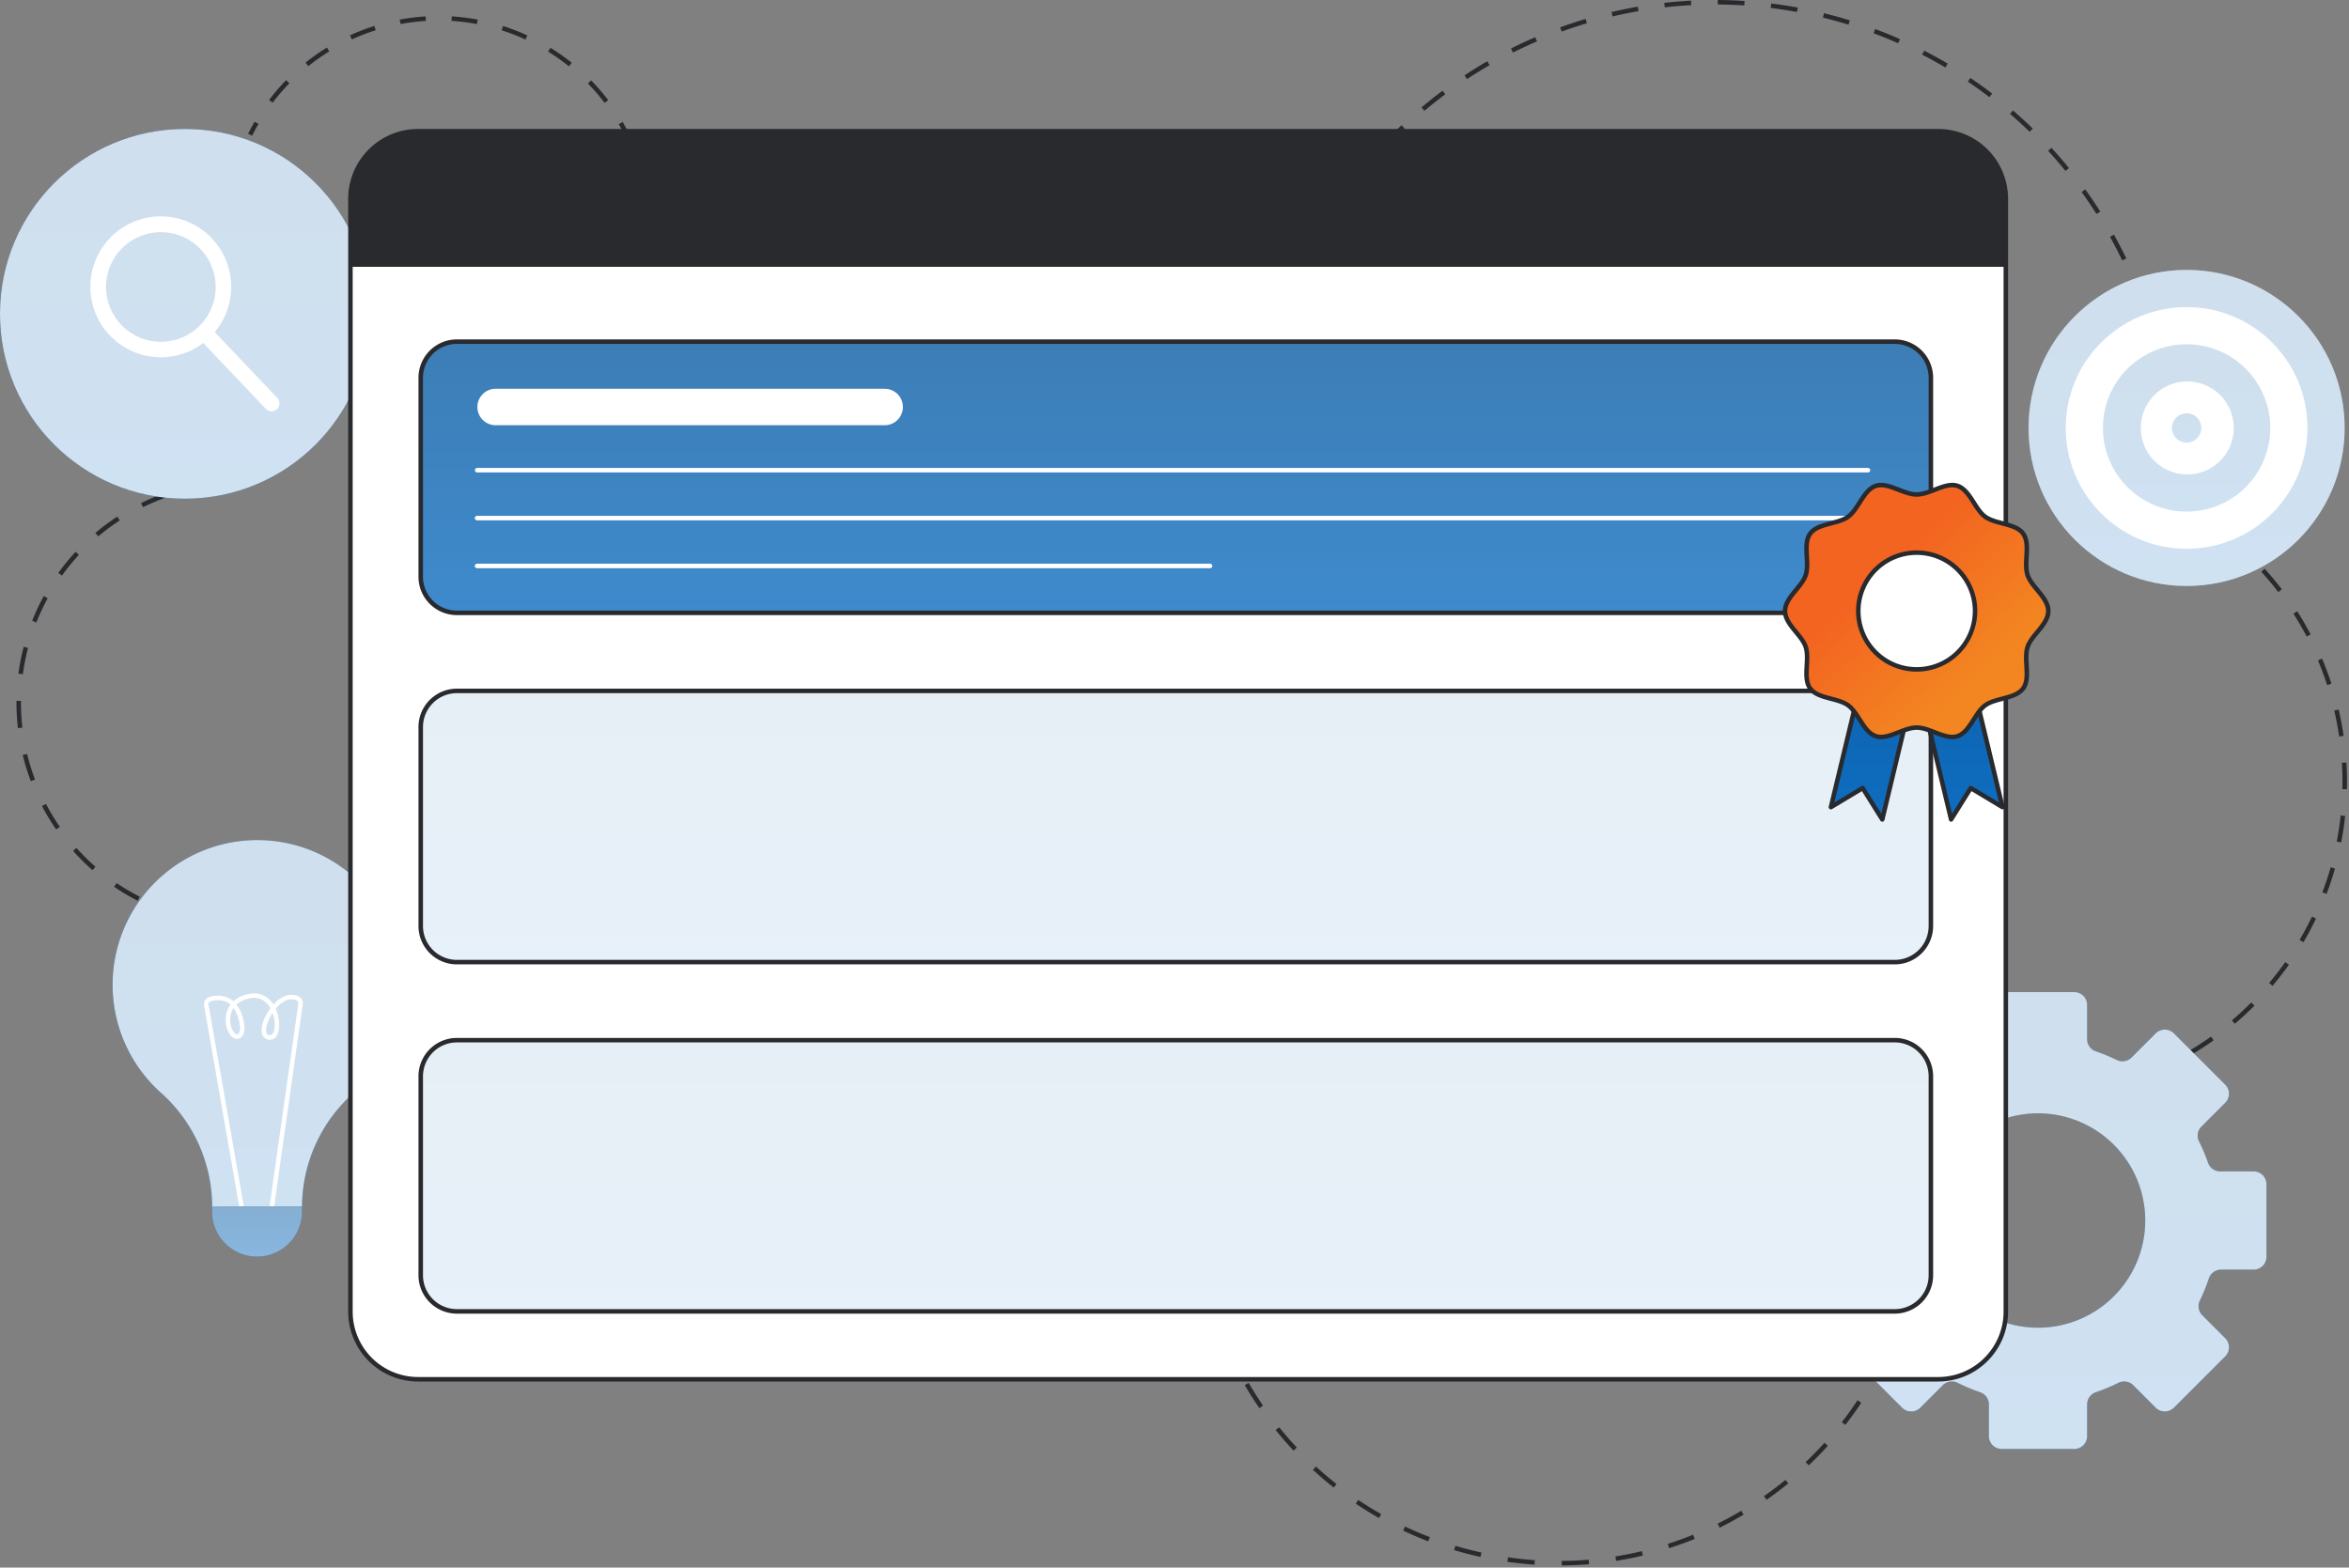 <svg xmlns="http://www.w3.org/2000/svg" width="451" height="301" fill="none"><rect width="100%" height="100%" fill="#808080" stroke="none"/><path fill="#292A2E" d="m367.408 245.325-.846-.179c.176-.838.34-1.69.486-2.534l.853.147a76.375 76.375 0 0 1-.493 2.566ZM299.858 300.596l-.007-.865a69.082 69.082 0 0 0 5.167-.237l.073.862a69.803 69.803 0 0 1-5.233.24Zm-5.237-.155a71.915 71.915 0 0 1-5.21-.547l.122-.856c1.703.242 3.434.424 5.148.54l-.06.863Zm15.667-.72-.137-.854a69.026 69.026 0 0 0 5.072-1.014l.201.842c-1.692.405-3.419.75-5.136 1.026Zm-26.032-.758a70.352 70.352 0 0 1-5.072-1.31l.248-.829c1.643.491 3.327.926 5.009 1.294l-.185.845Zm36.212-1.68-.264-.822a68.381 68.381 0 0 0 4.862-1.765l.326.802a70.62 70.62 0 0 1-4.924 1.785Zm-46.245-1.318a69.815 69.815 0 0 1-4.82-2.057l.37-.783a68.27 68.27 0 0 0 4.758 2.034l-.308.806Zm55.945-2.621-.385-.775a68.735 68.735 0 0 0 4.543-2.472l.441.744a70.707 70.707 0 0 1-4.599 2.503Zm-65.414-1.852a71.077 71.077 0 0 1-4.456-2.761l.484-.718a68.8 68.8 0 0 0 4.398 2.726l-.426.753ZM339.172 288l-.496-.709a68.35 68.35 0 0 0 4.126-3.122l.548.67a70.86 70.86 0 0 1-4.179 3.161h.001Zm-83.103-2.359a70.047 70.047 0 0 1-3.988-3.399l.586-.637a69.716 69.716 0 0 0 3.936 3.357l-.534.679Zm91.209-4.267-.596-.627a69.375 69.375 0 0 0 3.615-3.702l.641.581a69.954 69.954 0 0 1-3.66 3.748Zm-98.92-2.82a71.257 71.257 0 0 1-3.434-3.956l.674-.543a69.944 69.944 0 0 0 3.392 3.908l-.632.591Zm105.948-4.941-.683-.531a68.87 68.87 0 0 0 3.019-4.202l.721.478a70.369 70.369 0 0 1-3.057 4.255Zm-112.511-3.217a70.167 70.167 0 0 1-2.806-4.423l.747-.436a69.512 69.512 0 0 0 2.772 4.37l-.713.489Zm118.294-5.512-.755-.422c.837-1.5 1.628-3.05 2.35-4.61l.785.363a70.133 70.133 0 0 1-2.38 4.669Zm-123.569-3.53a70.62 70.62 0 0 1-2.116-4.792l.805-.32a68.882 68.882 0 0 0 2.089 4.733l-.778.379Zm127.969-5.97-.811-.303a69.34 69.34 0 0 0 1.629-4.91l.831.241a71.544 71.544 0 0 1-1.649 4.969v.003ZM232.64 251.586c-.26-.827-.504-1.67-.731-2.509l.835-.226c.224.826.467 1.659.722 2.476l-.826.259ZM33.74 175.865a43.774 43.774 0 0 1-2.49-.82l.295-.813c.799.29 1.62.563 2.441.804l-.246.829ZM26.434 172.955a42.542 42.542 0 0 1-4.52-2.667l.485-.717c1.42.962 2.9 1.835 4.428 2.613l-.393.771Zm-8.676-5.872a42.827 42.827 0 0 1-3.728-3.693l.645-.577a41.819 41.819 0 0 0 3.653 3.619l-.57.651Zm-6.975-7.815a42.991 42.991 0 0 1-2.718-4.488l.765-.402a42.216 42.216 0 0 0 2.664 4.397l-.71.493Zm-4.87-9.273a42.74 42.74 0 0 1-1.549-5.012l.841-.204a41.86 41.86 0 0 0 1.518 4.91l-.81.306ZM3.443 139.82a42.638 42.638 0 0 1-.282-4.862v-.378l.865.008v.37c.001 1.591.093 3.182.275 4.762l-.858.1Zm.952-10.36-.858-.114a42.98 42.98 0 0 1 1.012-5.148l.837.216a42.281 42.281 0 0 0-.993 5.046h.002Zm2.585-9.931-.805-.319a42.774 42.774 0 0 1 2.225-4.752l.76.414a41.77 41.77 0 0 0-2.18 4.657Zm4.915-9.008-.702-.505a42.51 42.51 0 0 1 3.321-4.063l.635.588a41.8 41.8 0 0 0-3.254 3.98Zm6.973-7.527-.558-.662a43.046 43.046 0 0 1 4.211-3.13l.473.725a42.158 42.158 0 0 0-4.126 3.066v.001Zm8.595-5.607-.38-.779a43.062 43.062 0 0 1 4.845-2.016l.282.818a42.163 42.163 0 0 0-4.747 1.976v.001ZM37.176 94.026l-.18-.846a43.1 43.1 0 0 1 2.58-.467l.13.856c-.846.126-1.697.28-2.53.457Z"/><path fill="url(#a)" d="M77.204 189.141a27.794 27.794 0 0 0-25.595-27.744A27.784 27.784 0 0 0 21.96 184.76a27.794 27.794 0 0 0 8.87 25.01 29.38 29.38 0 0 1 9.906 21.837v.03l17.254.02v-.03a29.325 29.325 0 0 1 9.935-21.796 27.702 27.702 0 0 0 9.279-20.69Z"/><path fill="#fff" d="M77.204 189.141a27.794 27.794 0 0 0-25.595-27.744A27.784 27.784 0 0 0 21.96 184.76a27.794 27.794 0 0 0 8.87 25.01 29.38 29.38 0 0 1 9.906 21.837v.03l17.254.02v-.03a29.325 29.325 0 0 1 9.935-21.796 27.702 27.702 0 0 0 9.279-20.69Z" opacity=".8"/><path fill="#fff" d="m45.944 231.717-6.763-38.654a1.414 1.414 0 0 1 .98-1.592 4.984 4.984 0 0 1 4.06.337c.218.132.424.285.614.455a5.747 5.747 0 0 1 2.22-1.232c2.513-.777 4.072.213 4.936 1.181.185.208.354.43.505.664 1.18-1.298 2.533-1.972 3.773-1.832a2.248 2.248 0 0 1 1.598.745c.21.265.31.601.278.938l-5.52 38.985-.858-.121 5.522-38.985c.003-.048.012-.574-1.118-.702-1.028-.117-2.197.539-3.233 1.778.779 1.694.86 3.713.338 4.903a1.547 1.547 0 0 1-1.372 1.063 1.507 1.507 0 0 1-1.436-.769c-.653-1.204.162-3.404 1.196-4.937a9.76 9.76 0 0 1 .25-.354 4.665 4.665 0 0 0-.568-.8c-1.012-1.132-2.37-1.446-4.036-.931a4.85 4.85 0 0 0-1.888 1.034 8.102 8.102 0 0 1 1.415 3.507c.328 1.759-.203 2.499-.549 2.784a1.243 1.243 0 0 1-1.271.202c-.995-.395-1.75-2.094-1.684-3.786a4.737 4.737 0 0 1 .923-2.696 3.327 3.327 0 0 0-.483-.357 4.153 4.153 0 0 0-3.36-.249.547.547 0 0 0-.378.618l6.762 38.654-.853.149Zm6.387-37.218c-1.005 1.523-1.489 3.253-1.102 3.966a.636.636 0 0 0 .661.317c.237-.004.437-.188.594-.546.385-.882.336-2.391-.153-3.737Zm-7.488-.935a4.01 4.01 0 0 0-.648 2.069c-.06 1.522.623 2.742 1.138 2.947.067.028.14.036.21.024a.383.383 0 0 0 .192-.089c.125-.103.511-.548.248-1.957a7.52 7.52 0 0 0-1.14-2.995v.001Z"/><path fill="url(#b)" d="m40.729 231.637 17.254.02v1.008a8.626 8.626 0 1 1-17.255-.02v-1.008Z"/><path fill="#fff" d="m40.729 231.637 17.254.02v1.008a8.626 8.626 0 1 1-17.255-.02v-1.008Z" opacity=".5"/><path fill="#292A2E" d="m48.409 26.059-.774-.387c.39-.779.81-1.558 1.247-2.308l.748.435c-.428.735-.839 1.495-1.221 2.26ZM123.727 37.65a40.261 40.261 0 0 0-1.074-4.791l.831-.24a41.365 41.365 0 0 1 1.098 4.894l-.855.137Zm-2.725-9.417a40.409 40.409 0 0 0-2.201-4.39l.748-.432a41.058 41.058 0 0 1 2.25 4.484l-.797.338Zm-4.921-8.479a40.088 40.088 0 0 0-3.202-3.72l.62-.606a40.667 40.667 0 0 1 3.272 3.803l-.69.523Zm-63.729-.043-.688-.523a40.874 40.874 0 0 1 3.276-3.8l.62.606a39.878 39.878 0 0 0-3.206 3.718l-.002-.001Zm56.888-6.977a40.08 40.08 0 0 0-4.016-2.826l.453-.735a40.981 40.981 0 0 1 4.104 2.887l-.541.674Zm-50.04-.036-.54-.676a40.841 40.841 0 0 1 4.106-2.883l.453.735a40.003 40.003 0 0 0-4.017 2.825l-.002-.001Zm41.694-5.105a40.4 40.4 0 0 0-4.578-1.776l.262-.824a41.172 41.172 0 0 1 4.677 1.814l-.361.786Zm-33.34-.023-.358-.787a41.273 41.273 0 0 1 4.681-1.8l.26.824a40.43 40.43 0 0 0-4.582 1.763Zm24.003-2.952a39.94 39.94 0 0 0-4.872-.606l.053-.865c1.67.103 3.333.31 4.978.618l-.159.853Zm-14.655-.003-.159-.852a41.131 41.131 0 0 1 4.978-.614l.054.865c-1.635.1-3.263.301-4.873.6v.001ZM125.086 45.146l-.865-.024c.023-.85.02-1.714-.011-2.568l.865-.031c.032.872.035 1.755.011 2.623Z"/><path fill="url(#c)" d="M35.497 95.756c19.605 0 35.498-15.892 35.498-35.497S55.102 24.762 35.497 24.762C15.893 24.762 0 40.654 0 60.259s15.893 35.497 35.497 35.497Z"/><path fill="#fff" d="M35.497 95.756c19.605 0 35.498-15.892 35.498-35.497S55.102 24.762 35.497 24.762C15.893 24.762 0 40.654 0 60.259s15.893 35.497 35.497 35.497Z" opacity=".8"/><path fill="#fff" d="M43.155 60.738a13.525 13.525 0 1 1-3.441-15.9 13.55 13.55 0 0 1 3.44 15.9Zm-21.82-10.043a10.52 10.52 0 1 0 19.103 8.823 10.52 10.52 0 0 0-19.102-8.823Z"/><path fill="#fff" d="M53.51 78.088a1.517 1.517 0 0 1-2.477.409L38.2 64.987a1.515 1.515 0 0 1 .555-2.46 1.517 1.517 0 0 1 1.644.37l12.833 13.51a1.518 1.518 0 0 1 .279 1.68Z"/><path fill="#292A2E" d="m246.851 61.013-.822-.265c.265-.822.546-1.654.835-2.471l.816.289c-.289.81-.567 1.633-.829 2.447ZM414.078 69.24a87.084 87.084 0 0 0-1.228-4.946l.833-.233c.46 1.644.878 3.325 1.24 4.995l-.845.184Zm-2.743-9.811a87.827 87.827 0 0 0-1.798-4.77l.8-.328a90.007 90.007 0 0 1 1.817 4.816l-.819.282ZM249.517 53.81l-.797-.336a88.58 88.58 0 0 1 2.136-4.682l.777.382a86.258 86.258 0 0 0-2.116 4.636Zm157.944-3.807a89.102 89.102 0 0 0-2.342-4.526l.756-.42a88.144 88.144 0 0 1 2.366 4.57l-.78.376ZM254.016 44.67l-.752-.427a86.95 86.95 0 0 1 2.673-4.398l.725.473a86.791 86.791 0 0 0-2.645 4.352h-.001Zm148.501-3.574a88.742 88.742 0 0 0-2.855-4.223l.702-.505a87.56 87.56 0 0 1 2.884 4.265l-.731.463Zm-142.951-4.974-.697-.514a87.653 87.653 0 0 1 3.177-4.054l.665.553a86.177 86.177 0 0 0-3.145 4.015Zm137-3.3a85.853 85.853 0 0 0-3.331-3.858l.638-.585a87.6 87.6 0 0 1 3.363 3.898l-.67.546Zm-130.477-4.535-.632-.592a86.259 86.259 0 0 1 3.634-3.65l.595.628a85.723 85.723 0 0 0-3.597 3.614Zm123.595-2.98a86.355 86.355 0 0 0-3.764-3.442l.565-.655a88.113 88.113 0 0 1 3.799 3.476l-.6.62ZM273.49 21.278l-.557-.662a87.767 87.767 0 0 1 4.036-3.198l.519.692a84.642 84.642 0 0 0-3.998 3.168Zm108.474-2.625a86.277 86.277 0 0 0-4.142-2.973l.483-.718a87.1 87.1 0 0 1 4.184 3.003l-.525.688Zm-100.306-3.467-.476-.722a88.304 88.304 0 0 1 4.382-2.703l.432.749a87.288 87.288 0 0 0-4.338 2.676Zm91.85-2.229a86.09 86.09 0 0 0-4.462-2.46l.396-.77a88.654 88.654 0 0 1 4.507 2.485l-.441.745Zm-83.026-2.865-.389-.774a88.597 88.597 0 0 1 4.666-2.173l.342.795a87.198 87.198 0 0 0-4.619 2.152Zm73.967-1.787a88.337 88.337 0 0 0-4.721-1.92l.303-.811a89.369 89.369 0 0 1 4.768 1.94l-.35.791ZM299.84 6.063l-.295-.814a88.705 88.705 0 0 1 4.888-1.613l.247.829a87.337 87.337 0 0 0-4.84 1.598Zm55.066-1.324a87.855 87.855 0 0 0-4.912-1.362l.207-.84c1.654.407 3.323.87 4.96 1.375l-.255.827Zm-45.304-1.584-.198-.843a91.132 91.132 0 0 1 5.042-1.029l.148.853a86.15 86.15 0 0 0-4.992 1.019Zm35.408-.851a86.733 86.733 0 0 0-5.037-.78l.107-.857c1.693.21 3.405.476 5.087.786l-.157.85Zm-25.375-.892-.097-.86a87.247 87.247 0 0 1 5.126-.428l.046.865c-1.687.09-3.395.233-5.075.423Zm15.263-.368c-1.687-.11-3.4-.17-5.093-.179L329.81 0c1.71.01 3.441.07 5.144.18l-.056.864ZM415.377 76.832a83.957 83.957 0 0 0-.359-2.557l.855-.133c.133.854.255 1.723.363 2.583l-.859.108ZM430.591 106.189a62.638 62.638 0 0 0-1.926-1.714l.563-.658c.66.562 1.317 1.148 1.953 1.738l-.59.634ZM391.336 210.971l-.022-.865a60.585 60.585 0 0 0 5.057-.346l.096.86a61.503 61.503 0 0 1-5.131.351Zm-5.142-.08a61.212 61.212 0 0 1-5.117-.513l.123-.856a60.31 60.31 0 0 0 5.044.505l-.05.864Zm15.358-1.052-.168-.849a60.848 60.848 0 0 0 4.929-1.188l.238.831a60.75 60.75 0 0 1-5.001 1.206h.002Zm9.879-2.829-.307-.808a60.291 60.291 0 0 0 4.659-2.001l.375.778a60.476 60.476 0 0 1-4.728 2.031h.001Zm9.265-4.456-.44-.745a59.469 59.469 0 0 0 4.253-2.762l.502.706a60.787 60.787 0 0 1-4.317 2.803l.002-.002Zm8.376-5.96-.56-.661a59.95 59.95 0 0 0 3.727-3.442l.613.611a60.471 60.471 0 0 1-3.782 3.493l.002-.001Zm7.251-7.286-.662-.557a60.739 60.739 0 0 0 3.1-4.012l.706.5a61.929 61.929 0 0 1-3.146 4.071l.002-.002Zm5.934-8.387-.745-.438a58.887 58.887 0 0 0 2.379-4.474l.779.373a59.716 59.716 0 0 1-2.414 4.541l.001-.002Zm4.438-9.267-.81-.306a59.936 59.936 0 0 0 1.589-4.813l.832.236a61.902 61.902 0 0 1-1.613 4.886l.002-.003Zm2.803-9.886-.85-.165c.32-1.651.574-3.337.754-5.013l.86.093a61.586 61.586 0 0 1-.766 5.087l.002-.002Zm1.098-10.217-.865-.02a60.713 60.713 0 0 0-.098-5.068l.865-.053c.076 1.242.115 2.503.115 3.749-.002.465-.008.929-.019 1.394l.002-.002Zm-1.485-10.131a60.797 60.797 0 0 0-.945-4.981l.843-.197c.389 1.662.71 3.362.958 5.053l-.856.125Zm-2.308-9.865a59.787 59.787 0 0 0-1.767-4.752l.798-.336a61.138 61.138 0 0 1 1.793 4.821l-.824.267Zm-3.93-9.337a60.158 60.158 0 0 0-2.546-4.385l.729-.466a60.76 60.76 0 0 1 2.583 4.449l-.766.402Zm-5.456-8.537a60.234 60.234 0 0 0-3.252-3.891l.64-.582a60.728 60.728 0 0 1 3.299 3.947l-.687.526ZM376.005 209.433a62.226 62.226 0 0 1-2.534-.643l.231-.834c.825.228 1.665.442 2.498.634l-.195.843Z"/><path fill="#fff" d="M419.82 112.521c16.76 0 30.346-13.587 30.346-30.346 0-16.76-13.586-30.347-30.346-30.347-16.76 0-30.346 13.587-30.346 30.347s13.586 30.346 30.346 30.346Z"/><path fill="url(#d)" d="M419.82 112.521c16.76 0 30.346-13.587 30.346-30.346 0-16.76-13.586-30.347-30.346-30.347-16.76 0-30.346 13.587-30.346 30.347s13.586 30.346 30.346 30.346Z" opacity=".2"/><path fill="#fff" d="M419.822 105.381c12.816 0 23.206-10.39 23.206-23.206 0-12.817-10.39-23.206-23.206-23.206-12.817 0-23.206 10.39-23.206 23.206 0 12.816 10.389 23.206 23.206 23.206Z"/><path fill="url(#e)" d="M419.817 98.24c8.873 0 16.066-7.192 16.066-16.065 0-8.873-7.193-16.066-16.066-16.066-8.872 0-16.065 7.193-16.065 16.066s7.193 16.065 16.065 16.065Z" opacity=".2"/><path fill="#fff" d="M419.816 91.1a8.926 8.926 0 1 0 0-17.85 8.926 8.926 0 0 0 0 17.85Z"/><path fill="url(#f)" d="M419.825 84.996a2.821 2.821 0 1 0 0-5.642 2.821 2.821 0 0 0 0 5.642Z" opacity=".2"/><path fill="url(#g)" d="M432.684 224.928h-6.416a2.457 2.457 0 0 1-2.323-1.643 35.158 35.158 0 0 0-1.738-4.123 2.451 2.451 0 0 1 .466-2.838l4.56-4.56a2.472 2.472 0 0 0 0-3.495l-9.85-9.846a2.476 2.476 0 0 0-3.496 0l-4.641 4.641a2.453 2.453 0 0 1-2.816.476 34.48 34.48 0 0 0-4.04-1.665 2.457 2.457 0 0 1-1.666-2.332v-6.576a2.474 2.474 0 0 0-1.525-2.282 2.466 2.466 0 0 0-.945-.188h-13.926a2.47 2.47 0 0 0-2.47 2.47v6.576a2.461 2.461 0 0 1-1.666 2.332 34.48 34.48 0 0 0-4.04 1.665 2.462 2.462 0 0 1-2.817-.476l-4.642-4.642a2.471 2.471 0 0 0-3.495 0l-9.85 9.846a2.476 2.476 0 0 0 0 3.496l4.559 4.56a2.456 2.456 0 0 1 .468 2.837 34.24 34.24 0 0 0-1.735 4.123 2.464 2.464 0 0 1-2.328 1.644h-6.415a2.475 2.475 0 0 0-1.747.723 2.479 2.479 0 0 0-.723 1.747v13.93a2.47 2.47 0 0 0 2.47 2.47h6.247a2.464 2.464 0 0 1 2.344 1.696 34.74 34.74 0 0 0 1.727 4.235 2.479 2.479 0 0 1-.468 2.834l-4.399 4.399a2.461 2.461 0 0 0-.536 2.691c.124.299.306.572.536.801l9.85 9.85a2.474 2.474 0 0 0 3.495 0l4.314-4.313a2.465 2.465 0 0 1 1.353-.69 2.467 2.467 0 0 1 1.502.231 34.308 34.308 0 0 0 4.313 1.8 2.472 2.472 0 0 1 1.683 2.34v6.083a2.462 2.462 0 0 0 1.524 2.286c.3.124.622.188.947.188h13.925a2.475 2.475 0 0 0 1.748-.725 2.483 2.483 0 0 0 .722-1.749v-6.083a2.474 2.474 0 0 1 1.683-2.34 34.308 34.308 0 0 0 4.313-1.8 2.465 2.465 0 0 1 1.501-.231c.513.082.986.323 1.354.69l4.313 4.313a2.474 2.474 0 0 0 3.495 0l9.851-9.85a2.477 2.477 0 0 0 .724-1.746 2.474 2.474 0 0 0-.724-1.746l-4.4-4.399a2.479 2.479 0 0 1-.467-2.834 34.734 34.734 0 0 0 1.726-4.235 2.466 2.466 0 0 1 2.345-1.696h6.247a2.473 2.473 0 0 0 1.747-.723 2.474 2.474 0 0 0 .723-1.747v-13.93a2.47 2.47 0 0 0-2.471-2.47Zm-41.392 30.019a20.582 20.582 0 0 1-20.192-24.601 20.587 20.587 0 0 1 40.776 4.018 20.588 20.588 0 0 1-20.583 20.583h-.001Z"/><path fill="#fff" d="M432.684 224.928h-6.416a2.457 2.457 0 0 1-2.323-1.643 35.158 35.158 0 0 0-1.738-4.123 2.451 2.451 0 0 1 .466-2.838l4.56-4.56a2.472 2.472 0 0 0 0-3.495l-9.85-9.846a2.476 2.476 0 0 0-3.496 0l-4.641 4.641a2.453 2.453 0 0 1-2.816.476 34.48 34.48 0 0 0-4.04-1.665 2.457 2.457 0 0 1-1.666-2.332v-6.576a2.474 2.474 0 0 0-1.525-2.282 2.466 2.466 0 0 0-.945-.188h-13.926a2.47 2.47 0 0 0-2.47 2.47v6.576a2.461 2.461 0 0 1-1.666 2.332 34.48 34.48 0 0 0-4.04 1.665 2.462 2.462 0 0 1-2.817-.476l-4.642-4.642a2.471 2.471 0 0 0-3.495 0l-9.85 9.846a2.476 2.476 0 0 0 0 3.496l4.559 4.56a2.456 2.456 0 0 1 .468 2.837 34.24 34.24 0 0 0-1.735 4.123 2.464 2.464 0 0 1-2.328 1.644h-6.415a2.475 2.475 0 0 0-1.747.723 2.479 2.479 0 0 0-.723 1.747v13.93a2.47 2.47 0 0 0 2.47 2.47h6.247a2.464 2.464 0 0 1 2.344 1.696 34.74 34.74 0 0 0 1.727 4.235 2.479 2.479 0 0 1-.468 2.834l-4.399 4.399a2.461 2.461 0 0 0-.536 2.691c.124.299.306.572.536.801l9.85 9.85a2.474 2.474 0 0 0 3.495 0l4.314-4.313a2.465 2.465 0 0 1 1.353-.69 2.467 2.467 0 0 1 1.502.231 34.308 34.308 0 0 0 4.313 1.8 2.472 2.472 0 0 1 1.683 2.34v6.083a2.462 2.462 0 0 0 1.524 2.286c.3.124.622.188.947.188h13.925a2.475 2.475 0 0 0 1.748-.725 2.483 2.483 0 0 0 .722-1.749v-6.083a2.474 2.474 0 0 1 1.683-2.34 34.308 34.308 0 0 0 4.313-1.8 2.465 2.465 0 0 1 1.501-.231c.513.082.986.323 1.354.69l4.313 4.313a2.474 2.474 0 0 0 3.495 0l9.851-9.85a2.477 2.477 0 0 0 .724-1.746 2.474 2.474 0 0 0-.724-1.746l-4.4-4.399a2.479 2.479 0 0 1-.467-2.834 34.734 34.734 0 0 0 1.726-4.235 2.466 2.466 0 0 1 2.345-1.696h6.247a2.473 2.473 0 0 0 1.747-.723 2.474 2.474 0 0 0 .723-1.747v-13.93a2.47 2.47 0 0 0-2.471-2.47Zm-41.392 30.019a20.582 20.582 0 0 1-20.192-24.601 20.587 20.587 0 0 1 40.776 4.018 20.588 20.588 0 0 1-20.583 20.583h-.001Z" opacity=".8"/><path fill="#fff" d="M372.134 25.194H80.261c-7.168 0-12.978 5.81-12.978 12.978v213.696c0 7.168 5.81 12.978 12.978 12.978h291.873c7.167 0 12.978-5.81 12.978-12.978V38.172c0-7.167-5.811-12.978-12.978-12.978Z"/><path fill="#292A2E" d="M372.134 265.279H80.26a13.426 13.426 0 0 1-13.41-13.411V38.173a13.426 13.426 0 0 1 13.41-13.411h291.874a13.426 13.426 0 0 1 13.41 13.41v213.696a13.428 13.428 0 0 1-13.41 13.411ZM80.26 25.627a12.56 12.56 0 0 0-12.546 12.546v213.695a12.56 12.56 0 0 0 12.546 12.546h291.874a12.56 12.56 0 0 0 12.545-12.546V38.173a12.56 12.56 0 0 0-12.545-12.546H80.26Z"/><path fill="url(#h)" d="M363.8 199.735H87.722a6.934 6.934 0 0 0-6.934 6.934v38.209a6.934 6.934 0 0 0 6.934 6.934H363.8a6.934 6.934 0 0 0 6.934-6.934v-38.209a6.934 6.934 0 0 0-6.934-6.934Z"/><path fill="url(#i)" d="M363.8 132.67H87.722a6.934 6.934 0 0 0-6.934 6.934v38.209a6.934 6.934 0 0 0 6.934 6.934H363.8a6.935 6.935 0 0 0 6.934-6.934v-38.209a6.934 6.934 0 0 0-6.934-6.934Z"/><path fill="#fff" d="M363.8 199.735H87.722a6.934 6.934 0 0 0-6.934 6.934v38.209a6.934 6.934 0 0 0 6.934 6.934H363.8a6.934 6.934 0 0 0 6.934-6.934v-38.209a6.934 6.934 0 0 0-6.934-6.934ZM363.8 132.67H87.722a6.934 6.934 0 0 0-6.934 6.934v38.209a6.934 6.934 0 0 0 6.934 6.934H363.8a6.935 6.935 0 0 0 6.934-6.934v-38.209a6.934 6.934 0 0 0-6.934-6.934Z" opacity=".9"/><path fill="url(#j)" d="M363.792 65.605H87.714a6.934 6.934 0 0 0-6.934 6.933v38.21a6.933 6.933 0 0 0 6.934 6.933h276.078a6.933 6.933 0 0 0 6.934-6.933v-38.21a6.934 6.934 0 0 0-6.934-6.933Z"/><path fill="#fff" d="M363.792 65.605H87.714a6.934 6.934 0 0 0-6.934 6.933v38.21a6.933 6.933 0 0 0 6.934 6.933h276.078a6.933 6.933 0 0 0 6.934-6.933v-38.21a6.934 6.934 0 0 0-6.934-6.933Z" opacity=".2"/><path fill="#292A2E" d="M363.791 118.114H87.713a7.374 7.374 0 0 1-7.366-7.367V72.539a7.375 7.375 0 0 1 7.366-7.367h276.078a7.376 7.376 0 0 1 7.367 7.367v38.208a7.375 7.375 0 0 1-7.367 7.367ZM87.713 66.037a6.509 6.509 0 0 0-6.5 6.502v38.208a6.51 6.51 0 0 0 6.5 6.501h276.078a6.51 6.51 0 0 0 6.502-6.501V72.539a6.512 6.512 0 0 0-6.502-6.502H87.713Z"/><path fill="#fff" d="M169.915 74.653H95.097a3.499 3.499 0 0 0 0 6.997h74.818a3.499 3.499 0 0 0 0-6.997ZM232.325 109.108H91.599a.432.432 0 1 1 0-.865h140.726a.43.43 0 0 1 .432.433.431.431 0 0 1-.432.432ZM358.645 99.915H91.599a.433.433 0 0 1 0-.866h267.046a.432.432 0 1 1 0 .865ZM358.646 90.72H91.599a.433.433 0 0 1 0-.865h267.047a.432.432 0 1 1 0 .865Z"/><path fill="#292A2E" d="M363.791 185.18H87.713a7.378 7.378 0 0 1-7.366-7.367v-38.209a7.373 7.373 0 0 1 7.366-7.366h276.078a7.374 7.374 0 0 1 7.367 7.366v38.209a7.375 7.375 0 0 1-7.367 7.367ZM87.713 133.103a6.507 6.507 0 0 0-6.5 6.501v38.209a6.51 6.51 0 0 0 6.5 6.501h276.078a6.506 6.506 0 0 0 6.502-6.501v-38.209a6.509 6.509 0 0 0-6.502-6.501H87.713ZM363.791 252.245H87.713a7.377 7.377 0 0 1-7.366-7.367v-38.209a7.374 7.374 0 0 1 7.366-7.368h276.078a7.375 7.375 0 0 1 7.367 7.366v38.21a7.374 7.374 0 0 1-7.367 7.368ZM87.713 200.166a6.511 6.511 0 0 0-6.5 6.501v38.21a6.508 6.508 0 0 0 6.5 6.501h276.078a6.507 6.507 0 0 0 6.502-6.501v-38.208a6.51 6.51 0 0 0-6.502-6.503H87.713ZM385.11 38.17v13.06H67.283V38.17A12.978 12.978 0 0 1 80.26 25.194h291.871A12.979 12.979 0 0 1 385.11 38.17Z"/><path fill="url(#k)" d="m361.391 157.353-3.768-6.029-6.093 3.662 11.187-46.611 9.862 2.367-11.188 46.611Z"/><path fill="#292A2E" d="M361.391 157.786a.438.438 0 0 1-.367-.203l-3.543-5.667-5.729 3.444a.438.438 0 0 1-.479-.022.438.438 0 0 1-.165-.45l11.188-46.612a.435.435 0 0 1 .52-.32l9.863 2.368a.434.434 0 0 1 .326.353.432.432 0 0 1-.006.168l-11.188 46.61a.433.433 0 0 1-.42.331Zm-3.768-6.895a.437.437 0 0 1 .367.203l3.221 5.155 10.845-45.187-9.02-2.163-10.846 45.185 5.21-3.131a.435.435 0 0 1 .223-.061v-.001Z"/><path fill="url(#l)" d="m374.605 157.353 3.767-6.03 6.094 3.663-11.188-46.611-9.861 2.367 11.188 46.611Z"/><path fill="#292A2E" d="M374.608 157.785a.43.43 0 0 1-.42-.331l-11.186-46.611a.438.438 0 0 1 .052-.327.41.41 0 0 1 .114-.124.417.417 0 0 1 .154-.071l9.863-2.367a.432.432 0 0 1 .521.319l11.186 46.612a.438.438 0 0 1-.165.45.437.437 0 0 1-.479.022l-5.729-3.444-3.542 5.667a.432.432 0 0 1-.369.205Zm-10.666-46.724 10.846 45.188 3.22-5.155a.44.44 0 0 1 .267-.192.438.438 0 0 1 .324.05l5.209 3.132-10.846-45.188-9.02 2.165Z"/><path fill="url(#m)" d="M393.266 117.328c0 2.57-3.226 4.599-3.98 6.919-.778 2.404.61 5.936-.846 7.937-1.471 2.021-5.27 1.783-7.291 3.253-2.001 1.456-2.942 5.151-5.344 5.932-2.319.753-5.241-1.659-7.811-1.659-2.57 0-5.494 2.412-7.812 1.659-2.403-.779-3.343-4.476-5.343-5.932-2.021-1.471-5.821-1.233-7.291-3.253-1.456-2.001-.066-5.534-.846-7.937-.754-2.32-3.98-4.349-3.98-6.919 0-2.57 3.226-4.599 3.98-6.919.778-2.404-.61-5.936.846-7.937 1.471-2.021 5.27-1.783 7.291-3.254 2-1.456 2.941-5.15 5.344-5.931 2.319-.753 5.24 1.66 7.811 1.66 2.571 0 5.492-2.413 7.811-1.66 2.404.78 3.344 4.476 5.345 5.932 2.02 1.471 5.819 1.232 7.29 3.253 1.456 2.001.066 5.533.846 7.937.755 2.32 3.98 4.348 3.98 6.919Z"/><path fill="#292A2E" d="M374.838 141.946c-1.141 0-2.34-.464-3.509-.917-1.127-.436-2.293-.887-3.335-.887-1.043 0-2.209.451-3.336.887-1.552.601-3.158 1.222-4.609.751-1.522-.494-2.472-1.977-3.39-3.412-.661-1.031-1.284-2.006-2.076-2.581-.806-.586-1.99-.898-3.133-1.199-1.635-.432-3.326-.876-4.253-2.15-.917-1.259-.822-2.996-.728-4.675.065-1.189.133-2.419-.18-3.383-.295-.908-1.019-1.789-1.785-2.722-1.089-1.326-2.216-2.697-2.216-4.33s1.125-3.005 2.216-4.331c.766-.933 1.49-1.814 1.785-2.722.313-.963.245-2.194.18-3.383-.093-1.679-.189-3.418.728-4.675.927-1.274 2.618-1.719 4.253-2.15 1.144-.303 2.327-.612 3.133-1.199.791-.575 1.415-1.55 2.076-2.581.919-1.434 1.869-2.918 3.39-3.412 1.453-.47 3.058.15 4.61.75 1.127.437 2.293.888 3.335.888 1.043 0 2.206-.45 3.335-.887 1.553-.6 3.159-1.222 4.61-.75 1.521.494 2.471 1.977 3.39 3.411.66 1.031 1.284 2.006 2.076 2.581.806.587 1.99.898 3.132 1.199 1.636.433 3.327.876 4.254 2.15.916 1.26.822 2.996.728 4.675-.065 1.19-.133 2.42.18 3.383.295.909 1.019 1.789 1.785 2.722 1.089 1.326 2.215 2.698 2.215 4.331 0 1.633-1.124 3.004-2.215 4.33-.766.933-1.49 1.814-1.785 2.722-.313.964-.245 2.194-.18 3.383.093 1.68.188 3.416-.728 4.675-.927 1.274-2.618 1.719-4.254 2.15-1.143.303-2.326.613-3.132 1.199-.791.576-1.415 1.55-2.077 2.581-.918 1.435-1.868 2.918-3.39 3.412a3.532 3.532 0 0 1-1.1.166Zm-6.844-2.669c1.204 0 2.446.481 3.647.945 1.476.572 2.871 1.112 4.03.736 1.227-.399 2.054-1.687 2.929-3.056.674-1.053 1.372-2.142 2.293-2.812.937-.682 2.199-1.014 3.421-1.335 1.557-.411 3.028-.798 3.774-1.823.736-1.01.652-2.519.563-4.118-.07-1.269-.142-2.581.22-3.698.346-1.064 1.156-2.05 1.94-3.004.992-1.208 2.018-2.458 2.018-3.781 0-1.324-1.026-2.573-2.018-3.782-.784-.951-1.595-1.94-1.94-3.004-.362-1.117-.29-2.429-.22-3.698.086-1.598.173-3.107-.562-4.118-.746-1.024-2.217-1.412-3.775-1.822-1.221-.322-2.484-.654-3.421-1.336-.923-.671-1.62-1.76-2.293-2.814-.875-1.367-1.701-2.657-2.928-3.056-1.16-.376-2.553.164-4.03.736-1.202.465-2.444.945-3.648.945-1.204 0-2.446-.48-3.648-.946-1.476-.571-2.87-1.11-4.03-.735-1.227.398-2.053 1.69-2.928 3.056-.674 1.053-1.372 2.142-2.292 2.814-.937.682-2.201 1.014-3.422 1.336-1.557.41-3.028.797-3.774 1.822-.735 1.01-.652 2.52-.562 4.118.069 1.269.142 2.581-.221 3.698-.346 1.064-1.156 2.05-1.939 3.004-.995 1.209-2.02 2.458-2.02 3.782 0 1.324 1.027 2.573 2.019 3.781.784.952 1.594 1.94 1.94 3.004.363 1.117.29 2.429.22 3.698-.086 1.598-.173 3.108.563 4.118.746 1.025 2.217 1.412 3.774 1.823 1.221.321 2.484.653 3.421 1.335.923.672 1.621 1.761 2.293 2.812.875 1.367 1.701 2.657 2.928 3.056 1.159.376 2.553-.163 4.03-.736 1.201-.464 2.443-.945 3.648-.945Z"/><path fill="#fff" d="M367.997 128.537c6.19 0 11.208-5.019 11.208-11.209 0-6.19-5.018-11.208-11.208-11.208s-11.209 5.018-11.209 11.208 5.019 11.209 11.209 11.209Z"/><path fill="#292A2E" d="M367.995 128.969a11.64 11.64 0 1 1 11.641-11.641 11.656 11.656 0 0 1-11.641 11.641Zm0-22.417a10.774 10.774 0 0 0-10.568 12.878 10.776 10.776 0 0 0 21.344-2.102 10.789 10.789 0 0 0-10.776-10.778v.002Z"/><defs><linearGradient id="a" x1="49.411" x2="49.411" y1="161.31" y2="231.657" gradientUnits="userSpaceOnUse"><stop stop-color="#0D5DA4"/><stop offset="1" stop-color="#0E6DC0"/></linearGradient><linearGradient id="b" x1="49.356" x2="49.345" y1="231.647" y2="241.282" gradientUnits="userSpaceOnUse"><stop stop-color="#0D5DA4"/><stop offset="1" stop-color="#0E6DC0"/></linearGradient><linearGradient id="c" x1="35.497" x2="35.497" y1="24.762" y2="95.756" gradientUnits="userSpaceOnUse"><stop stop-color="#0D5DA4"/><stop offset="1" stop-color="#0E6DC0"/></linearGradient><linearGradient id="d" x1="419.82" x2="419.82" y1="51.828" y2="112.521" gradientUnits="userSpaceOnUse"><stop stop-color="#0D5DA4"/><stop offset="1" stop-color="#0E6DC0"/></linearGradient><linearGradient id="e" x1="419.817" x2="419.817" y1="66.109" y2="98.24" gradientUnits="userSpaceOnUse"><stop stop-color="#0D5DA4"/><stop offset="1" stop-color="#0E6DC0"/></linearGradient><linearGradient id="f" x1="419.825" x2="419.825" y1="79.353" y2="84.996" gradientUnits="userSpaceOnUse"><stop stop-color="#0D5DA4"/><stop offset="1" stop-color="#0E6DC0"/></linearGradient><linearGradient id="g" x1="391.291" x2="391.291" y1="190.497" y2="278.229" gradientUnits="userSpaceOnUse"><stop stop-color="#0D5DA4"/><stop offset="1" stop-color="#0E6DC0"/></linearGradient><linearGradient id="h" x1="225.761" x2="225.761" y1="199.735" y2="251.812" gradientUnits="userSpaceOnUse"><stop stop-color="#0D5DA4"/><stop offset="1" stop-color="#0E6DC0"/></linearGradient><linearGradient id="i" x1="225.761" x2="225.761" y1="132.67" y2="184.747" gradientUnits="userSpaceOnUse"><stop stop-color="#0D5DA4"/><stop offset="1" stop-color="#0E6DC0"/></linearGradient><linearGradient id="j" x1="225.753" x2="225.753" y1="65.605" y2="117.681" gradientUnits="userSpaceOnUse"><stop stop-color="#0D5DA4"/><stop offset="1" stop-color="#0E6DC0"/></linearGradient><linearGradient id="k" x1="362.054" x2="362.054" y1="108.375" y2="157.353" gradientUnits="userSpaceOnUse"><stop stop-color="#0D5DA4"/><stop offset="1" stop-color="#0E6DC0"/></linearGradient><linearGradient id="l" x1="373.942" x2="373.942" y1="108.375" y2="157.353" gradientUnits="userSpaceOnUse"><stop stop-color="#0D5DA4"/><stop offset="1" stop-color="#0E6DC0"/></linearGradient><linearGradient id="m" x1="342.722" x2="361.717" y1="127.045" y2="147.378" gradientUnits="userSpaceOnUse"><stop stop-color="#F36421"/><stop offset="1" stop-color="#F38621"/></linearGradient></defs></svg>